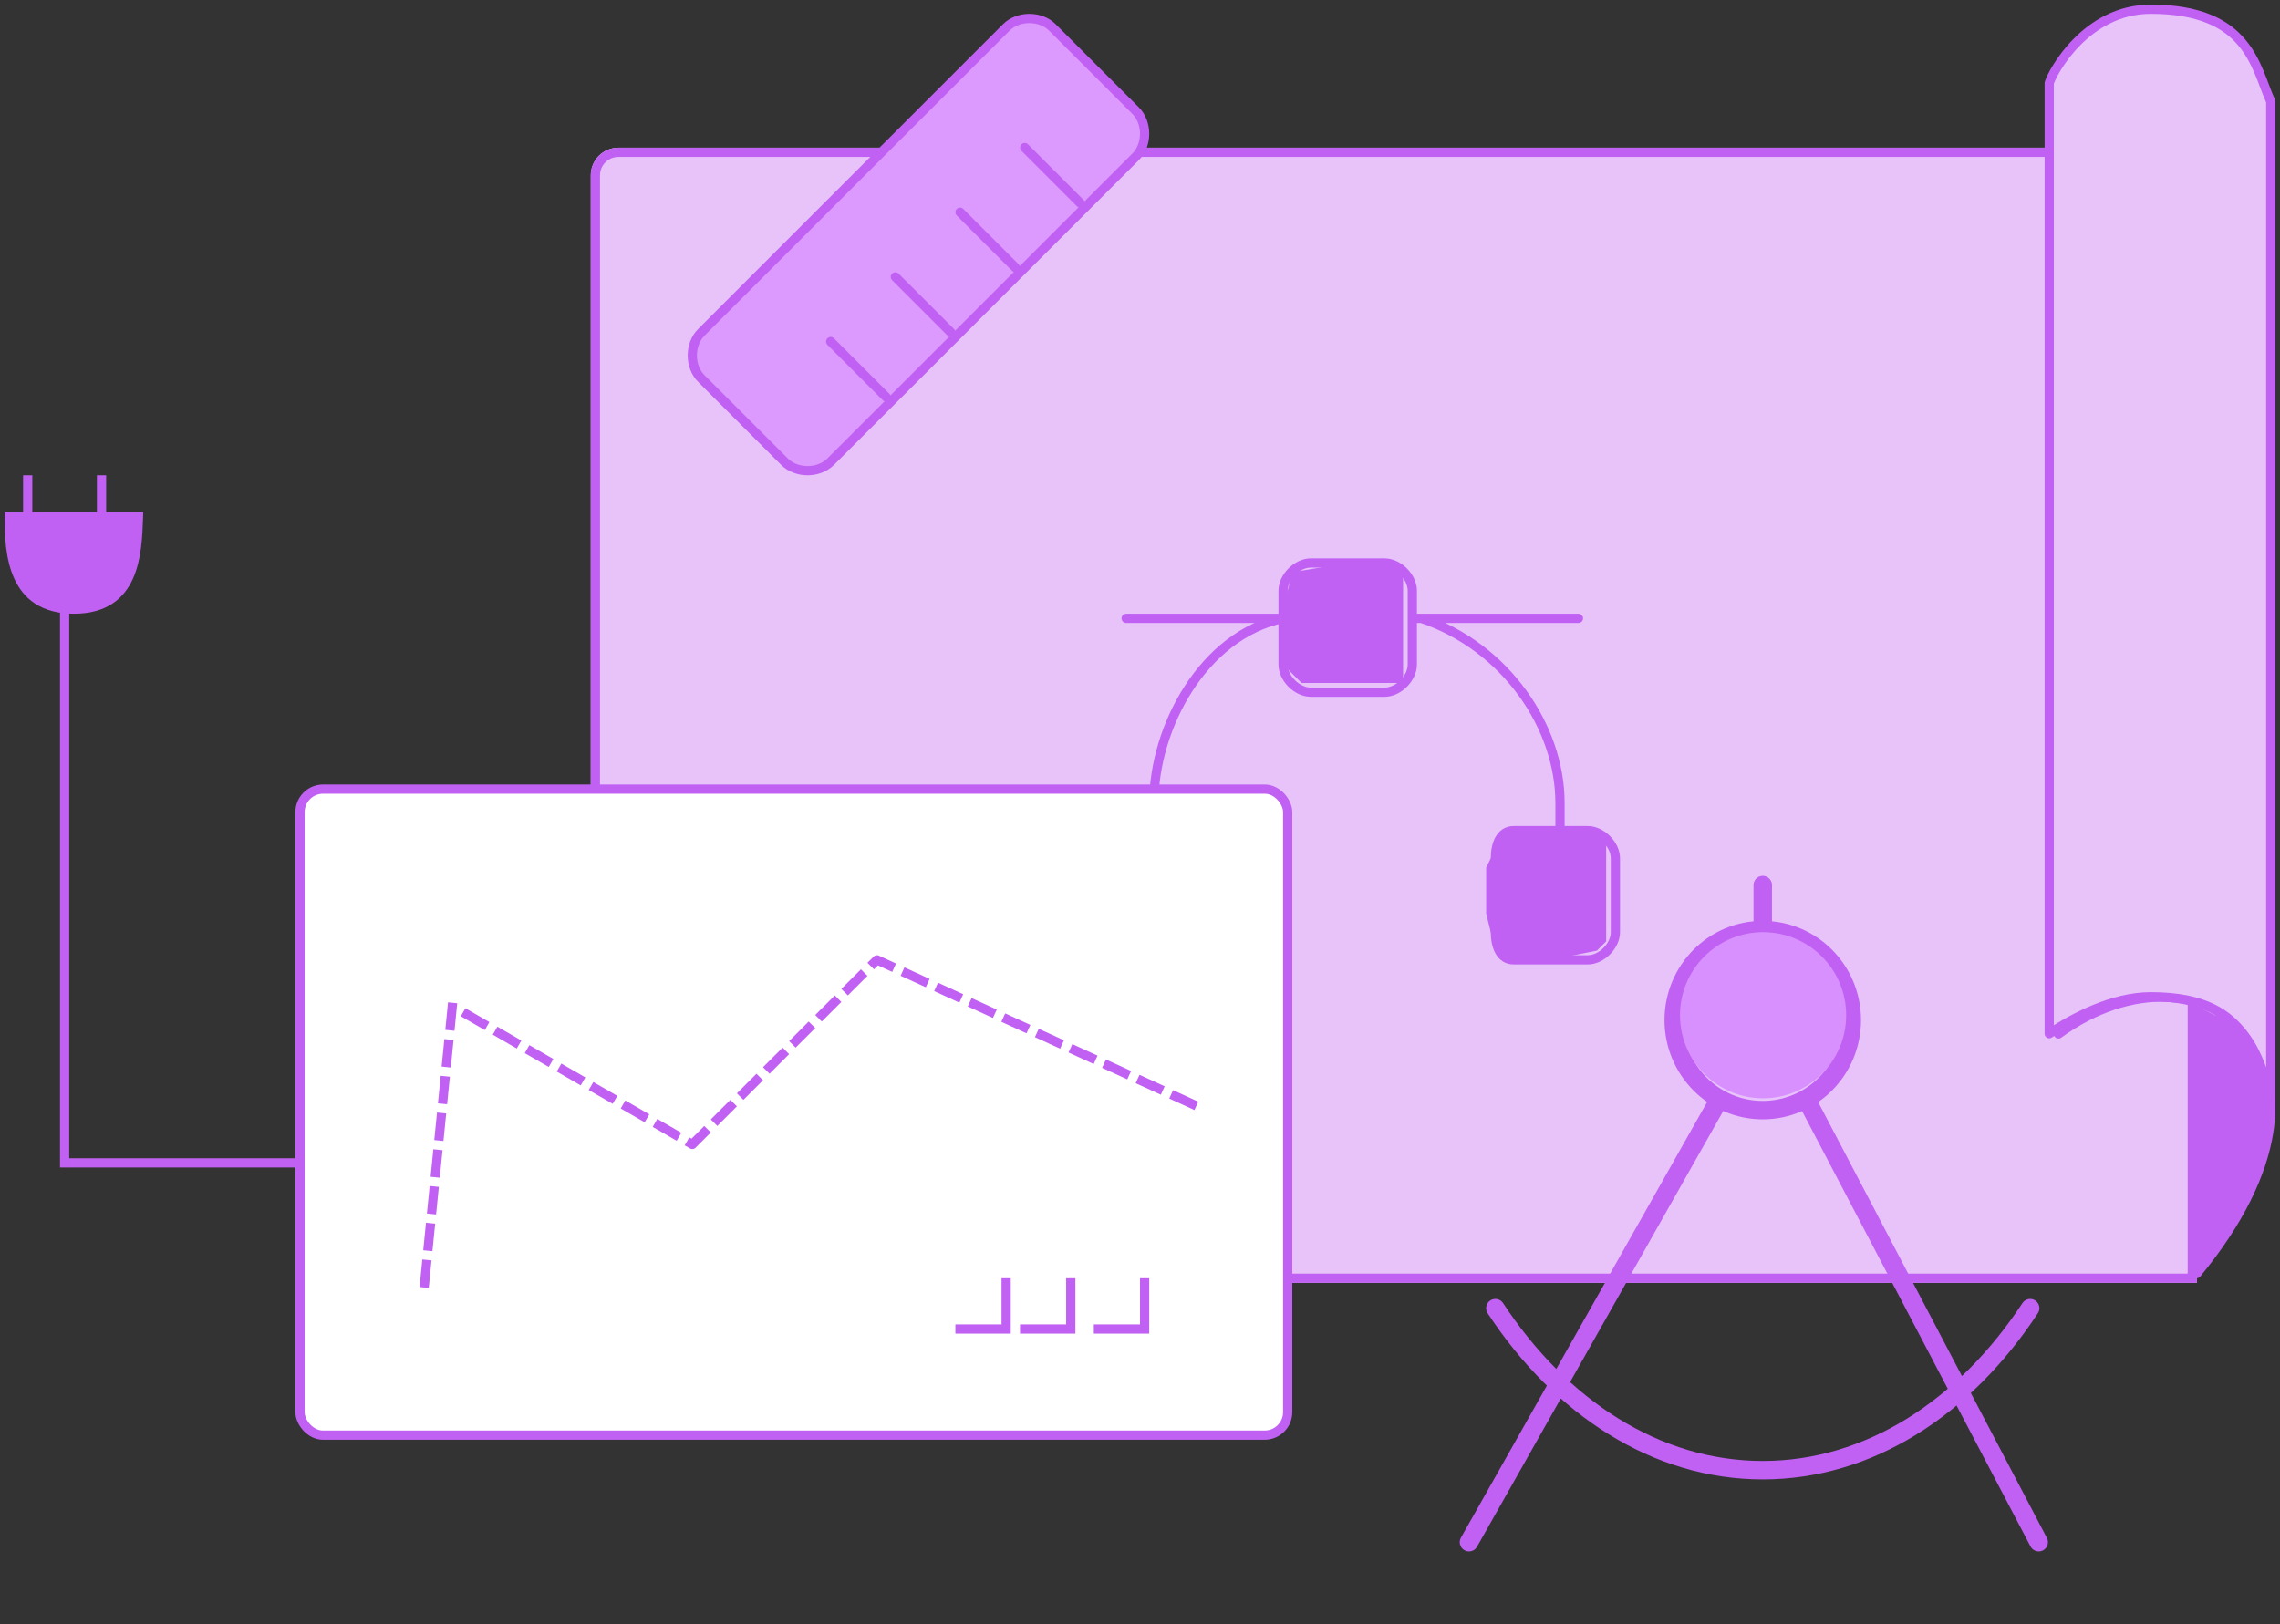 <?xml version="1.0" encoding="UTF-8"?> <svg xmlns="http://www.w3.org/2000/svg" width="247" height="176" viewBox="0 0 247 176" fill="none"><rect x="0" y="0" width="247" height="176" fill="#333333" stroke="none"/><path d="M64 19C64 17.343 65.343 16 67 16H238V139H64V19Z" fill="#E7C3FA"></path><path d="M67 16.5H237.5V138.5H64.5V19C64.5 17.619 65.619 16.5 67 16.5Z" stroke="#C061F3"></path><path d="M223 9.147C229.539 0.627 236.503 3.663 238.966 11.145L238.199 108.646C246.719 111.357 250.418 122.906 237.968 138L238.199 108.646C233.88 107.272 228.321 108.17 223 112.03V9.147Z" fill="#E7C3FA"></path><path d="M223 9.147C229.539 0.627 236.503 3.663 238.966 11.145L237.968 138C256.73 115.253 238.816 100.557 223 112.03V9.147Z" stroke="#C061F3" stroke-linecap="square" stroke-linejoin="round"></path><path d="M238 109V138L238.982 136L241.93 133C242.647 131.715 243.475 129.128 243.894 128C244.447 126.514 245.739 123.985 245.859 123C246.137 120.721 245.93 120.03 245.859 119C245.788 117.97 245.43 115.99 244.877 115C244.324 114.01 244.018 112.486 242.912 111C242.027 109.811 240.333 110 239.965 110L238 109Z" fill="#C061F3"></path><path d="M246 121V120.916C245.989 118.404 244.978 114.48 243 112C241.4 109.993 239 108 233 108C228.824 108 224.5 110.328 222 112V9C222.333 7.83 225.982 1 233 1C243.663 0.999 244.333 7.322 246 11V120.916C246 120.944 246 120.972 246 121Z" fill="#E7C3FA"></path><path d="M246 121V11C244.333 7.322 243.663 0.999 233 1C225.982 1 222.333 7.83 222 9V112C224.5 110.328 228.824 108 233 108C239 108 241.4 109.993 243 112C245 114.508 246.011 118.492 246 121Z" stroke="#C061F3" stroke-linecap="square" stroke-linejoin="round"></path><path d="M140 67.5C140.276 67.5 140.5 67.276 140.5 67C140.5 66.724 140.276 66.5 140 66.5V67.5ZM122 66.5C121.724 66.5 121.5 66.724 121.5 67C121.5 67.276 121.724 67.5 122 67.5V66.5ZM171 67.5C171.276 67.5 171.5 67.276 171.5 67C171.5 66.724 171.276 66.5 171 66.5V67.5ZM153 66.5C152.724 66.5 152.5 66.724 152.5 67C152.5 67.276 152.724 67.5 153 67.5V66.5ZM142 61.5H150V60.5H142V61.5ZM152.5 64V72H153.5V64H152.5ZM150 74.5H142V75.5H150V74.5ZM139.5 72V64H138.5V72H139.5ZM142 74.5C141.421 74.5 140.792 74.202 140.296 73.709C139.801 73.216 139.5 72.587 139.5 72H138.5C138.5 72.915 138.957 73.786 139.591 74.418C140.225 75.049 141.095 75.5 142 75.5V74.5ZM152.5 72C152.5 72.587 152.199 73.216 151.704 73.709C151.208 74.202 150.579 74.5 150 74.5V75.5C150.905 75.5 151.775 75.049 152.409 74.418C153.043 73.786 153.5 72.915 153.5 72H152.5ZM150 61.5C150.579 61.5 151.208 61.798 151.704 62.291C152.199 62.784 152.5 63.413 152.5 64H153.5C153.5 63.085 153.043 62.214 152.409 61.583C151.775 60.951 150.905 60.5 150 60.5V61.5ZM142 60.5C141.095 60.5 140.225 60.951 139.591 61.583C138.957 62.214 138.5 63.085 138.5 64H139.5C139.5 63.413 139.801 62.784 140.296 62.291C140.792 61.798 141.421 61.5 142 61.5V60.5ZM121 90.5H129V89.5H121V90.5ZM130.5 93V101H131.5V93H130.5ZM129 103.5H121V104.5H129V103.5ZM118.5 101V93H117.5V101H118.5ZM121 103.5C120.421 103.5 119.792 103.202 119.296 102.709C118.801 102.216 118.5 101.587 118.5 101H117.5C117.5 101.915 117.957 102.786 118.591 103.417C119.225 104.049 120.095 104.5 121 104.5V103.5ZM130.5 101C130.5 101.707 130.376 102.361 130.12 102.819C129.879 103.249 129.533 103.5 129 103.5V104.5C129.951 104.5 130.604 104.002 130.993 103.307C131.365 102.641 131.5 101.795 131.5 101H130.5ZM129 90.5C129.533 90.5 129.879 90.751 130.12 91.181C130.376 91.639 130.5 92.293 130.5 93H131.5C131.5 92.205 131.365 91.359 130.993 90.693C130.604 89.998 129.951 89.5 129 89.5V90.5ZM121 89.5C120.095 89.5 119.225 89.951 118.591 90.582C117.957 91.214 117.5 92.085 117.5 93H118.5C118.5 92.413 118.801 91.784 119.296 91.291C119.792 90.798 120.421 90.5 121 90.5V89.5ZM164 90.5H172V89.5H164V90.5ZM174.5 93V101H175.5V93H174.5ZM172 103.5H164V104.5H172V103.5ZM162.5 101V93H161.5V101H162.5ZM164 103.5C163.467 103.5 163.121 103.249 162.88 102.819C162.624 102.361 162.5 101.707 162.5 101H161.5C161.5 101.795 161.635 102.641 162.007 103.307C162.396 104.002 163.049 104.5 164 104.5V103.5ZM174.5 101C174.5 101.587 174.199 102.216 173.704 102.709C173.208 103.202 172.579 103.5 172 103.5V104.5C172.905 104.5 173.775 104.049 174.409 103.417C175.043 102.786 175.5 101.915 175.5 101H174.5ZM172 90.5C172.579 90.5 173.208 90.798 173.704 91.291C174.199 91.784 174.5 92.413 174.5 93H175.5C175.5 92.085 175.043 91.214 174.409 90.582C173.775 89.951 172.905 89.5 172 89.5V90.5ZM164 89.5C163.049 89.5 162.396 89.998 162.007 90.693C161.635 91.359 161.5 92.205 161.5 93H162.5C162.5 92.293 162.624 91.639 162.88 91.181C163.121 90.751 163.467 90.5 164 90.5V89.5ZM140 66.5H122V67.5H140V66.5ZM171 66.5H153V67.5H171V66.5ZM124.5 87V90H125.5V87H124.5ZM168.5 87V90H169.5V87H168.5ZM125.5 87C125.5 83.019 126.802 78.569 129.169 74.896C131.534 71.223 134.933 68.369 139.103 67.489L138.897 66.511C134.396 67.46 130.794 70.525 128.328 74.354C125.862 78.183 124.5 82.819 124.5 87H125.5ZM153.839 67.473C162.853 70.538 168.5 79.056 168.5 87H169.5C169.5 78.619 163.573 69.727 154.161 66.527L153.839 67.473Z" fill="#C061F3"></path><path d="M159.14 167.1L186.142 119.308M195.786 119.308L220.86 167.1M161.997 141.741C169.066 152.505 179.424 159.297 190.965 159.297C202.507 159.297 212.864 152.505 219.933 141.741M190.964 100.777C185.638 100.777 181.321 105.143 181.321 110.53C181.321 115.917 185.638 120.283 190.964 120.283C196.291 120.283 200.608 115.917 200.608 110.53C200.608 105.143 196.291 100.777 190.964 100.777ZM190.964 100.777V95.9" stroke="#C061F3" stroke-width="2" stroke-linecap="round" stroke-linejoin="round"></path><path d="M140 62L146 61H149L152 62V74H146H141L139 72V66L140 62Z" fill="#C061F3"></path><rect x="119" y="90" width="12" height="13" fill="#C061F3"></rect><path d="M162 92L163 90H171L174 91V102L173 103L168 104H164L162 103L161 99V94L162 92Z" fill="#C061F3"></path><rect x="32.5" y="85.5" width="107" height="70" rx="2.5" fill="white" stroke="#C061F3"></rect><path d="M46 139L49 109L75 124L95 104L130 120" stroke="#C061F3" stroke-linecap="square" stroke-linejoin="round" stroke-dasharray="2 2"></path><path d="M111 144H116V139" stroke="#C061F3" stroke-linecap="square"></path><path d="M104 144H109V139" stroke="#C061F3" stroke-linecap="square"></path><path d="M119 144H124V139" stroke="#C061F3" stroke-linecap="square"></path><path d="M32 126H7V66" stroke="#C061F3" stroke-linecap="square"></path><path d="M15 56H1C1 59.952 1.319 66 8 66C14.641 66 14.856 60.023 14.998 56.07L15 56Z" fill="#C061F3" stroke="#C061F3" stroke-linecap="square"></path><path d="M3 52V58" stroke="#C061F3" stroke-linecap="square"></path><path d="M11 52V58" stroke="#C061F3" stroke-linecap="square"></path><path d="M75.976 41.015C74.675 39.714 74.675 37.311 75.976 36.01L109.01 2.976C110.311 1.675 112.714 1.675 114.015 2.976L123.024 11.985C124.325 13.286 124.325 15.689 123.024 16.99L89.99 50.024C88.689 51.325 86.286 51.325 84.985 50.024L75.976 41.015Z" fill="#DC9AFF"></path><path d="M95.996 43.017L89.99 37.011M103.004 36.01L96.997 30.004M110.011 29.003L104.005 22.996M117.018 21.995L111.012 15.989M89.99 50.024L123.024 16.99C124.325 15.689 124.325 13.286 123.024 11.985L114.015 2.976C112.714 1.675 110.311 1.675 109.01 2.976L75.976 36.01C74.675 37.311 74.675 39.714 75.976 41.015L84.985 50.024C86.286 51.325 88.689 51.325 89.99 50.024Z" stroke="#C061F3" stroke-linecap="round" stroke-linejoin="round"></path><circle cx="191" cy="110" r="9" fill="#D890FF"></circle></svg> 